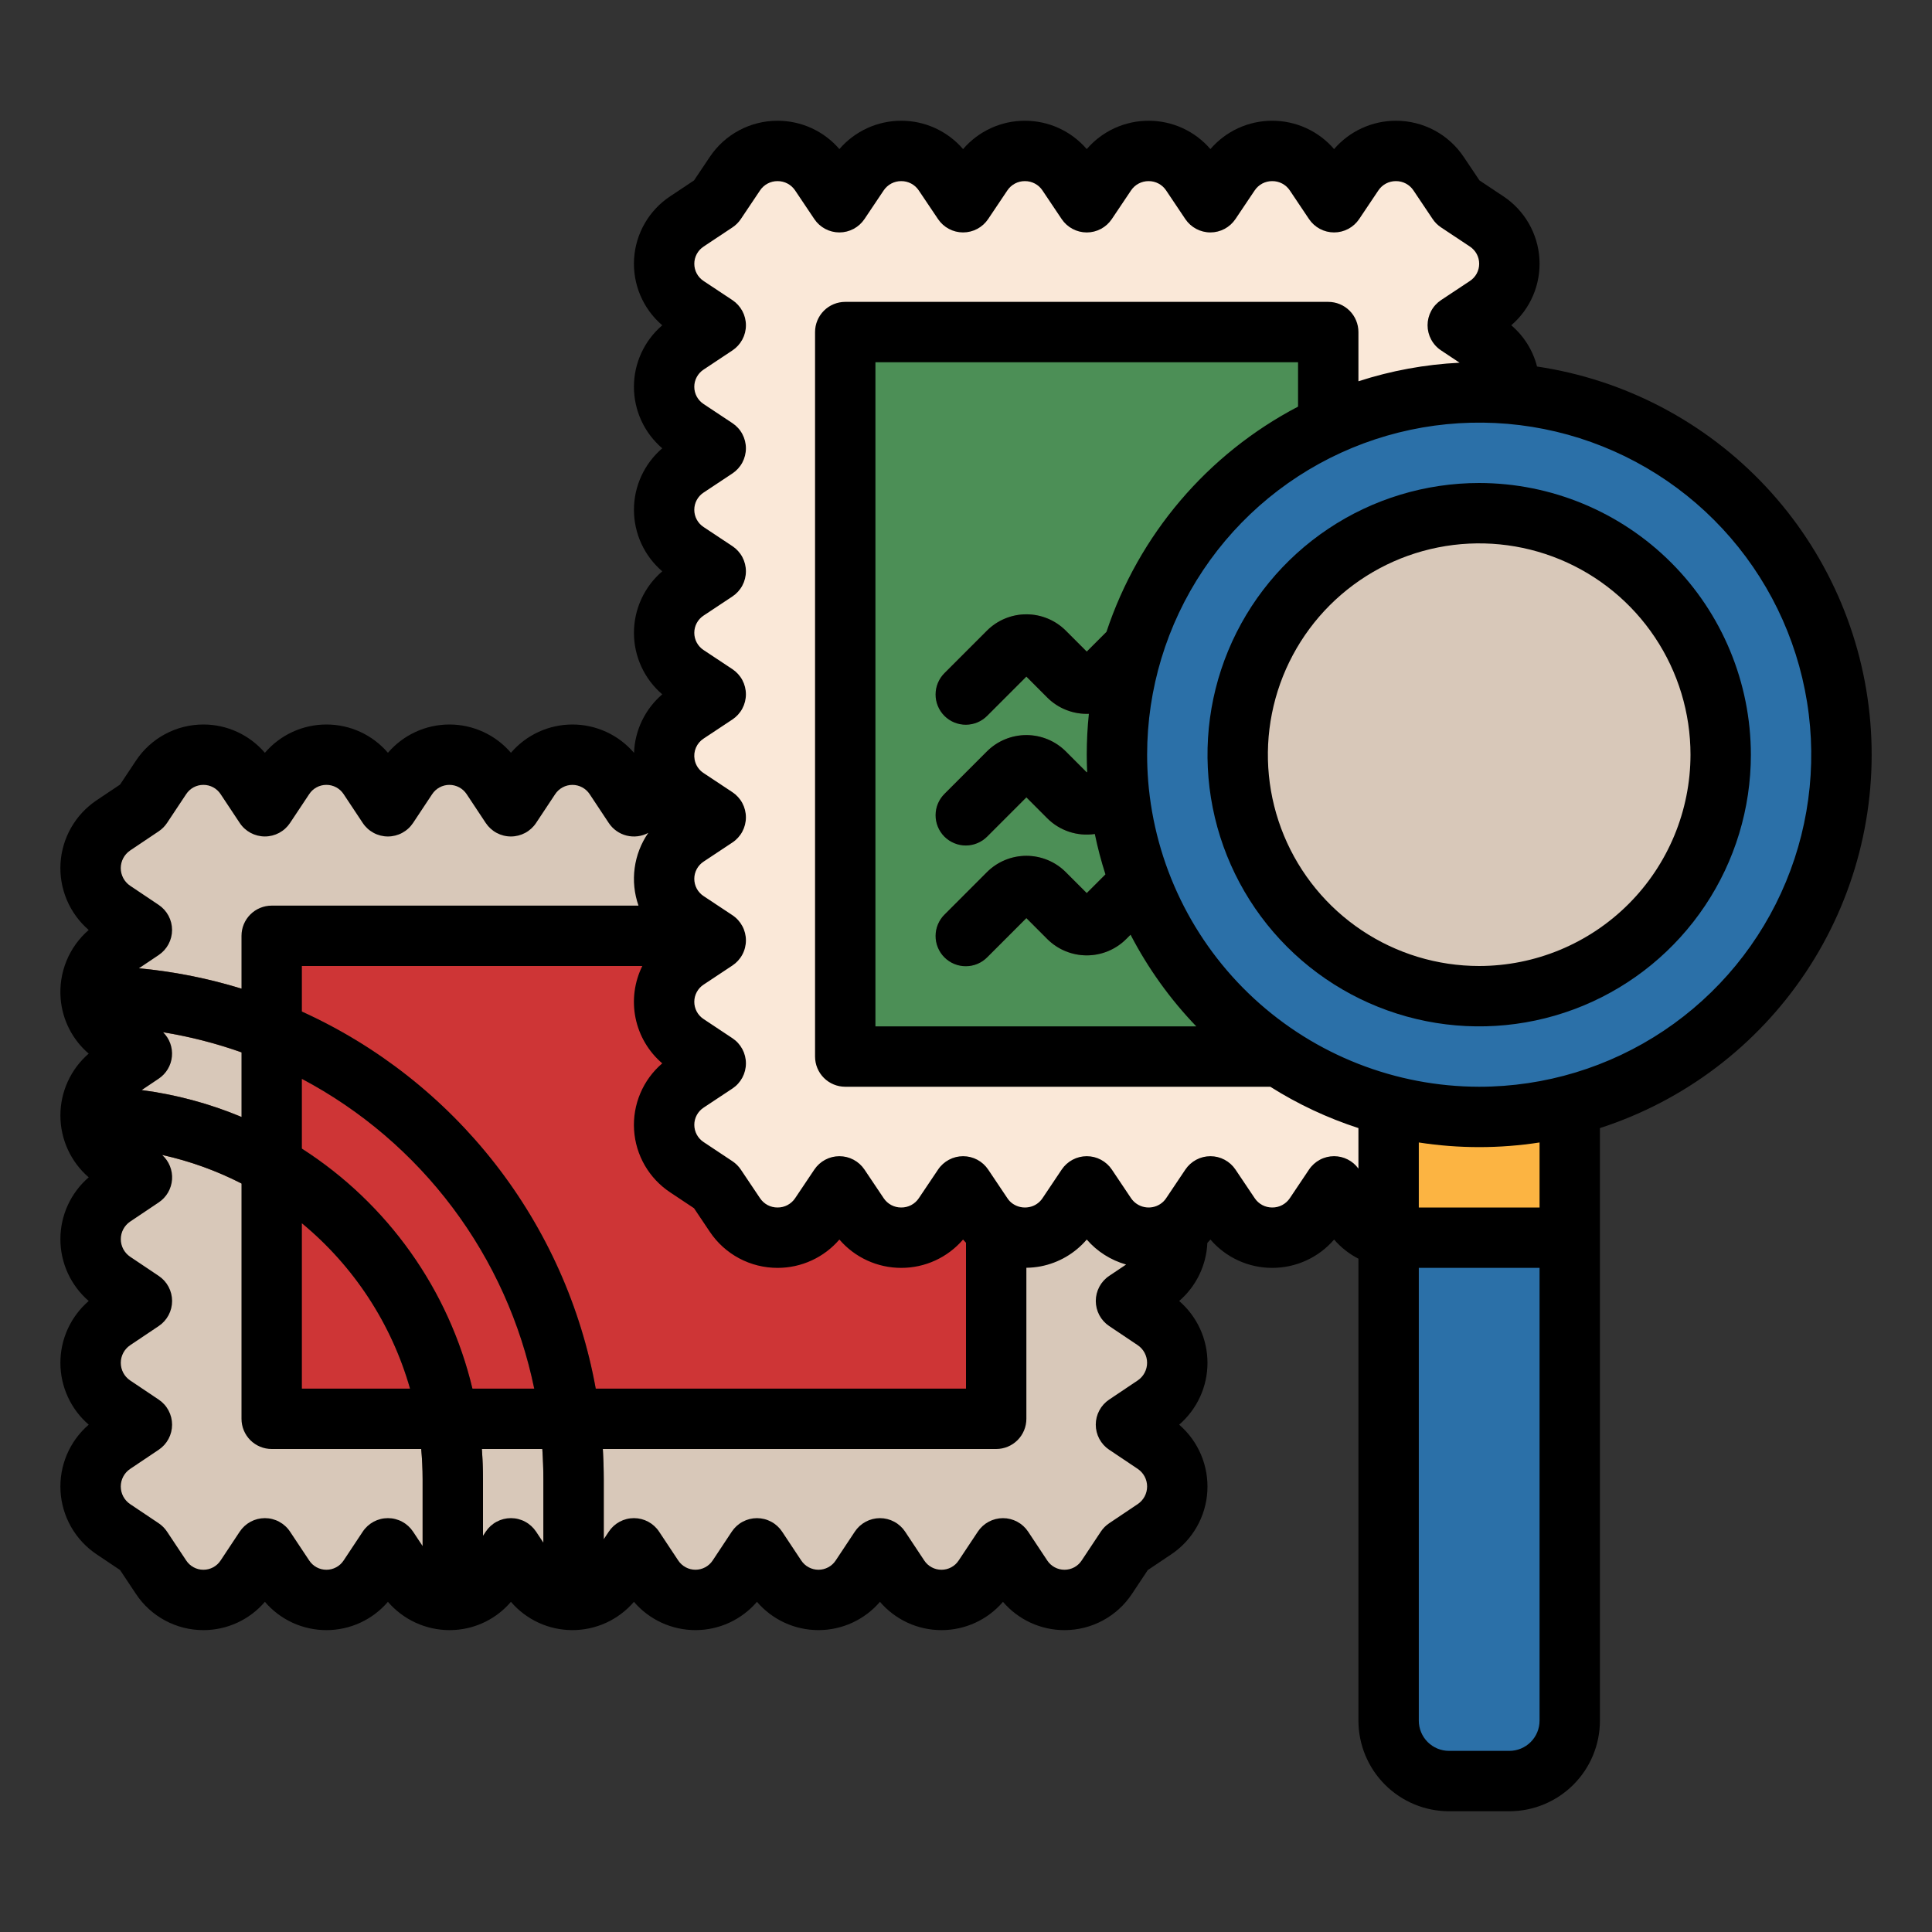 <svg width="124" height="124" viewBox="0 0 124 124" fill="none" xmlns="http://www.w3.org/2000/svg">
<rect x="0" y="0" width="124" height="124" fill="#333333" stroke="none"/>
<path d="M74.106 66.391L72.268 67.624L74.106 68.857C74.554 69.159 74.921 69.566 75.175 70.044C75.429 70.521 75.561 71.053 75.561 71.593C75.561 72.134 75.429 72.666 75.175 73.143C74.921 73.62 74.554 74.028 74.106 74.33L72.268 75.563L74.106 76.796C74.554 77.097 74.921 77.505 75.175 77.982C75.429 78.459 75.561 78.991 75.561 79.531C75.561 80.071 75.429 80.603 75.175 81.08C74.921 81.557 74.554 81.965 74.106 82.266L72.268 83.499L74.106 84.732C74.554 85.034 74.921 85.442 75.175 85.919C75.429 86.396 75.561 86.928 75.561 87.469C75.561 88.009 75.429 88.541 75.175 89.019C74.921 89.496 74.554 89.903 74.106 90.205L72.268 91.438L74.106 92.671C74.554 92.973 74.921 93.38 75.175 93.857C75.429 94.334 75.561 94.866 75.561 95.406C75.561 95.947 75.429 96.479 75.175 96.956C74.921 97.433 74.554 97.84 74.106 98.142L72.268 99.375L71.04 101.223C70.743 101.673 70.339 102.042 69.864 102.297C69.389 102.553 68.859 102.687 68.319 102.687C67.78 102.687 67.249 102.553 66.774 102.297C66.3 102.042 65.895 101.673 65.598 101.223L64.373 99.375L63.145 101.223C62.848 101.673 62.444 102.042 61.969 102.297C61.494 102.553 60.963 102.687 60.424 102.687C59.885 102.687 59.354 102.553 58.879 102.297C58.404 102.042 58 101.673 57.703 101.223L56.478 99.375L55.252 101.223C54.955 101.673 54.55 102.042 54.075 102.297C53.6 102.553 53.069 102.687 52.53 102.687C51.99 102.687 51.459 102.553 50.984 102.297C50.509 102.042 50.105 101.673 49.808 101.223L48.582 99.375L47.357 101.223C47.059 101.673 46.655 102.042 46.18 102.297C45.705 102.553 45.174 102.687 44.635 102.687C44.095 102.687 43.564 102.553 43.089 102.297C42.614 102.042 42.21 101.673 41.912 101.223L40.687 99.375L39.462 101.223C39.266 101.517 39.026 101.778 38.749 101.998C38.395 102.275 37.986 102.477 37.55 102.589C37.113 102.701 36.658 102.721 36.213 102.648C35.769 102.575 35.344 102.411 34.966 102.166C34.588 101.92 34.265 101.599 34.017 101.223L32.792 99.375L31.566 101.223C31.405 101.463 31.215 101.683 31 101.876C30.649 102.185 30.237 102.414 29.791 102.549C29.344 102.685 28.874 102.722 28.412 102.66C27.949 102.598 27.506 102.438 27.111 102.19C26.716 101.942 26.378 101.612 26.122 101.223L24.896 99.375L23.671 101.223C23.374 101.673 22.97 102.042 22.495 102.297C22.02 102.553 21.489 102.687 20.95 102.687C20.411 102.687 19.88 102.553 19.405 102.297C18.93 102.042 18.526 101.673 18.229 101.223L17.001 99.375L15.775 101.223C15.478 101.673 15.074 102.042 14.6 102.297C14.125 102.553 13.594 102.687 13.055 102.687C12.515 102.687 11.985 102.553 11.51 102.297C11.035 102.042 10.631 101.673 10.334 101.223L9.106 99.375L7.268 98.142C6.82 97.84 6.453 97.433 6.199 96.956C5.945 96.479 5.813 95.947 5.813 95.406C5.813 94.866 5.945 94.334 6.199 93.857C6.453 93.38 6.82 92.973 7.268 92.671L9.106 91.438L7.268 90.205C6.819 89.903 6.453 89.496 6.199 89.019C5.945 88.541 5.812 88.009 5.812 87.469C5.812 86.928 5.945 86.396 6.199 85.919C6.453 85.442 6.819 85.034 7.268 84.732L9.106 83.499L7.268 82.266C6.82 81.965 6.453 81.557 6.199 81.08C5.945 80.603 5.813 80.071 5.813 79.531C5.813 78.991 5.945 78.459 6.199 77.982C6.453 77.505 6.82 77.097 7.268 76.796L9.106 75.563L7.268 74.33C6.983 74.14 6.729 73.906 6.517 73.637C6.088 73.088 5.842 72.418 5.815 71.722C5.788 71.025 5.981 70.338 6.367 69.758C6.604 69.4 6.91 69.094 7.268 68.857L9.106 67.624L7.268 66.391C7.053 66.248 6.856 66.079 6.681 65.89C6.207 65.371 5.91 64.715 5.833 64.016C5.756 63.318 5.903 62.612 6.253 62.003C6.503 61.568 6.85 61.198 7.268 60.92L9.106 59.687L7.268 58.455C6.819 58.152 6.453 57.745 6.199 57.268C5.945 56.791 5.812 56.258 5.812 55.718C5.812 55.178 5.945 54.645 6.199 54.168C6.453 53.691 6.819 53.283 7.268 52.981L9.106 51.748L10.334 49.901C10.631 49.451 11.035 49.081 11.51 48.826C11.985 48.57 12.515 48.437 13.055 48.437C13.594 48.437 14.125 48.57 14.6 48.826C15.074 49.081 15.478 49.451 15.775 49.901L17.001 51.748L18.229 49.901C18.526 49.451 18.93 49.081 19.405 48.826C19.88 48.57 20.411 48.437 20.95 48.437C21.489 48.437 22.02 48.57 22.495 48.826C22.97 49.081 23.374 49.451 23.671 49.901L24.896 51.748L26.122 49.901C26.419 49.451 26.823 49.081 27.299 48.826C27.774 48.57 28.305 48.437 28.844 48.437C29.383 48.437 29.914 48.57 30.389 48.826C30.864 49.081 31.269 49.451 31.566 49.901L32.792 51.748L34.017 49.901C34.315 49.451 34.719 49.081 35.194 48.826C35.669 48.57 36.2 48.437 36.739 48.437C37.279 48.437 37.81 48.57 38.285 48.826C38.76 49.081 39.164 49.451 39.462 49.901L40.687 51.748L41.912 49.901C42.21 49.451 42.614 49.081 43.089 48.826C43.564 48.57 44.095 48.437 44.635 48.437C45.174 48.437 45.705 48.57 46.18 48.826C46.655 49.081 47.059 49.451 47.357 49.901L48.582 51.748L49.808 49.901C50.105 49.451 50.509 49.081 50.984 48.826C51.459 48.57 51.99 48.437 52.53 48.437C53.069 48.437 53.6 48.57 54.075 48.826C54.55 49.081 54.955 49.451 55.252 49.901L56.478 51.748L57.703 49.901C58 49.451 58.404 49.081 58.879 48.826C59.354 48.57 59.885 48.437 60.424 48.437C60.963 48.437 61.494 48.57 61.969 48.826C62.444 49.081 62.848 49.451 63.145 49.901L64.373 51.748L65.598 49.901C65.895 49.451 66.3 49.081 66.774 48.826C67.249 48.57 67.78 48.437 68.319 48.437C68.859 48.437 69.389 48.57 69.864 48.826C70.339 49.081 70.743 49.451 71.04 49.901L72.268 51.748L74.106 52.981C74.554 53.283 74.921 53.691 75.175 54.168C75.429 54.645 75.561 55.178 75.561 55.718C75.561 56.258 75.429 56.791 75.175 57.268C74.921 57.745 74.554 58.152 74.106 58.455L72.268 59.687L74.106 60.92C74.554 61.222 74.921 61.63 75.175 62.106C75.429 62.583 75.561 63.115 75.561 63.656C75.561 64.196 75.429 64.728 75.175 65.205C74.921 65.682 74.554 66.089 74.106 66.391Z" fill="#D8C8B9"/>
<path d="M17.438 60.062L17.438 91.061H63.938V60.062H17.438Z" fill="#CE3536"/>
<path d="M95.41 27.546L93.562 28.771L95.41 29.997C95.861 30.294 96.231 30.698 96.487 31.173C96.743 31.648 96.876 32.179 96.876 32.719C96.876 33.259 96.743 33.79 96.487 34.265C96.231 34.74 95.861 35.144 95.41 35.441L93.562 36.667L95.41 37.892C95.861 38.19 96.23 38.594 96.486 39.069C96.741 39.544 96.875 40.075 96.875 40.614C96.875 41.154 96.741 41.685 96.486 42.16C96.23 42.635 95.861 43.04 95.41 43.337L93.562 44.563L95.41 45.788C95.861 46.085 96.231 46.489 96.487 46.965C96.742 47.44 96.876 47.971 96.876 48.511C96.876 49.05 96.742 49.581 96.487 50.056C96.231 50.531 95.861 50.936 95.41 51.233L93.562 52.458L95.41 53.684C95.861 53.981 96.231 54.385 96.487 54.86C96.742 55.335 96.876 55.866 96.876 56.406C96.876 56.946 96.742 57.477 96.487 57.952C96.231 58.427 95.861 58.831 95.41 59.128L93.562 60.354L95.41 61.579C95.861 61.876 96.231 62.28 96.486 62.755C96.742 63.23 96.876 63.761 96.876 64.3C96.876 64.839 96.742 65.37 96.486 65.845C96.231 66.32 95.861 66.724 95.41 67.021L93.562 68.249L95.41 69.474C95.861 69.771 96.231 70.175 96.486 70.65C96.742 71.125 96.876 71.656 96.876 72.195C96.876 72.735 96.742 73.266 96.486 73.74C96.231 74.215 95.861 74.619 95.41 74.916L93.562 76.144L92.33 77.982C92.028 78.43 91.62 78.797 91.143 79.051C90.666 79.305 90.135 79.437 89.594 79.437C89.054 79.437 88.522 79.305 88.045 79.051C87.568 78.797 87.161 78.43 86.859 77.982L85.626 76.144L84.393 77.982C84.091 78.43 83.684 78.797 83.207 79.051C82.73 79.305 82.198 79.437 81.658 79.437C81.118 79.437 80.586 79.305 80.109 79.051C79.632 78.797 79.224 78.43 78.922 77.982L77.687 76.144L76.454 77.982C76.152 78.43 75.745 78.797 75.268 79.051C74.791 79.305 74.259 79.437 73.719 79.437C73.179 79.437 72.647 79.305 72.17 79.051C71.693 78.797 71.285 78.43 70.983 77.982L69.751 76.144L68.518 77.982C68.216 78.43 67.808 78.797 67.332 79.051C66.855 79.305 66.323 79.437 65.782 79.437C65.242 79.437 64.71 79.305 64.233 79.051C63.756 78.797 63.349 78.43 63.047 77.982L61.814 76.144L60.579 77.982C60.277 78.43 59.87 78.797 59.393 79.051C58.916 79.305 58.384 79.437 57.843 79.437C57.303 79.437 56.771 79.305 56.294 79.051C55.817 78.797 55.41 78.43 55.108 77.982L53.875 76.144L52.642 77.982C52.34 78.43 51.933 78.797 51.456 79.051C50.979 79.305 50.447 79.437 49.907 79.437C49.367 79.437 48.835 79.305 48.358 79.051C47.881 78.797 47.474 78.43 47.172 77.982L45.939 76.144L44.091 74.916C43.64 74.619 43.271 74.215 43.015 73.74C42.759 73.266 42.625 72.735 42.625 72.195C42.625 71.656 42.759 71.125 43.015 70.65C43.271 70.175 43.64 69.771 44.091 69.474L45.939 68.249L44.091 67.021C43.64 66.724 43.271 66.32 43.015 65.845C42.759 65.37 42.625 64.839 42.625 64.3C42.625 63.761 42.759 63.23 43.015 62.755C43.271 62.28 43.64 61.876 44.091 61.579L45.939 60.354L44.091 59.128C43.64 58.831 43.271 58.427 43.015 57.952C42.759 57.477 42.625 56.946 42.625 56.406C42.625 55.866 42.759 55.335 43.015 54.86C43.271 54.385 43.64 53.981 44.091 53.684L45.939 52.458L44.091 51.233C43.64 50.936 43.271 50.531 43.015 50.056C42.759 49.581 42.625 49.05 42.625 48.511C42.625 47.971 42.759 47.44 43.015 46.965C43.271 46.489 43.64 46.085 44.091 45.788L45.939 44.563L44.091 43.338C43.64 43.041 43.271 42.636 43.015 42.161C42.759 41.686 42.625 41.155 42.625 40.615C42.625 40.076 42.759 39.544 43.015 39.069C43.271 38.594 43.64 38.19 44.091 37.893L45.939 36.667L44.091 35.442C43.64 35.145 43.271 34.741 43.015 34.266C42.759 33.791 42.625 33.259 42.625 32.72C42.625 32.18 42.759 31.649 43.015 31.174C43.271 30.699 43.64 30.295 44.091 29.998L45.939 28.772L44.091 27.547C43.64 27.25 43.271 26.846 43.015 26.371C42.759 25.896 42.625 25.365 42.625 24.826C42.625 24.286 42.759 23.755 43.015 23.28C43.271 22.805 43.64 22.401 44.091 22.105L45.939 20.877L44.091 19.652C43.64 19.355 43.271 18.951 43.015 18.476C42.759 18.001 42.625 17.47 42.625 16.93C42.625 16.391 42.759 15.86 43.015 15.385C43.271 14.91 43.64 14.506 44.091 14.209L45.939 12.982L47.172 11.144C47.473 10.696 47.881 10.329 48.358 10.075C48.835 9.821 49.367 9.688 49.907 9.688C50.447 9.688 50.979 9.821 51.456 10.075C51.933 10.329 52.34 10.696 52.642 11.144L53.875 12.982L55.108 11.144C55.41 10.696 55.817 10.329 56.294 10.075C56.771 9.821 57.303 9.688 57.843 9.688C58.384 9.688 58.916 9.821 59.393 10.075C59.87 10.329 60.277 10.696 60.579 11.144L61.814 12.982L62.194 12.417L63.047 11.144C63.349 10.696 63.756 10.329 64.233 10.075C64.71 9.821 65.242 9.688 65.782 9.688C66.323 9.688 66.855 9.821 67.332 10.075C67.809 10.329 68.216 10.696 68.518 11.144L69.751 12.982L69.966 12.662L70.983 11.144C71.285 10.696 71.693 10.329 72.17 10.075C72.647 9.821 73.179 9.688 73.719 9.688C74.259 9.688 74.791 9.821 75.268 10.075C75.745 10.329 76.152 10.696 76.454 11.144L77.687 12.982L78.922 11.144C79.224 10.696 79.632 10.329 80.109 10.075C80.585 9.821 81.118 9.688 81.658 9.688C82.198 9.688 82.73 9.821 83.207 10.075C83.684 10.329 84.091 10.696 84.393 11.144L85.626 12.982L86.859 11.144C87.161 10.696 87.568 10.329 88.045 10.075C88.522 9.821 89.054 9.688 89.594 9.688C90.135 9.688 90.666 9.821 91.144 10.075C91.62 10.329 92.028 10.696 92.33 11.144L93.562 12.982L95.41 14.209C95.861 14.506 96.231 14.91 96.486 15.385C96.742 15.86 96.876 16.391 96.876 16.93C96.876 17.47 96.742 18.001 96.486 18.476C96.231 18.951 95.861 19.355 95.41 19.652L93.562 20.877L95.41 22.105C95.861 22.402 96.23 22.805 96.486 23.28C96.742 23.755 96.876 24.286 96.876 24.825C96.876 25.365 96.742 25.896 96.486 26.37C96.23 26.845 95.861 27.249 95.41 27.546Z" fill="#FAE8D8"/>
<path d="M85.25 21.311H54.25V67.811H85.25V21.311Z" fill="#4C8F56"/>
<path d="M30.999 94.937V101.876C30.473 102.337 29.812 102.616 29.115 102.674C28.417 102.732 27.72 102.565 27.124 102.198V94.937C27.118 89.409 24.966 84.098 21.122 80.125C17.278 76.152 12.042 73.826 6.516 73.637C6.087 73.088 5.842 72.417 5.815 71.721C5.788 71.025 5.981 70.337 6.366 69.757C12.853 69.895 19.035 72.54 23.615 77.136C25.957 79.471 27.816 82.245 29.083 85.3C30.35 88.355 31.001 91.63 30.999 94.937Z" fill="#684436"/>
<path d="M62 46.5C61.617 46.5 61.242 46.386 60.923 46.173C60.605 45.96 60.357 45.658 60.21 45.304C60.063 44.95 60.025 44.56 60.1 44.184C60.175 43.808 60.359 43.463 60.63 43.192L63.343 40.48C63.675 40.147 64.07 39.883 64.504 39.703C64.938 39.524 65.404 39.431 65.874 39.431C66.344 39.431 66.81 39.524 67.244 39.703C67.679 39.883 68.073 40.147 68.406 40.48L69.75 41.822L72.255 39.316C72.435 39.137 72.648 38.994 72.883 38.897C73.118 38.799 73.37 38.749 73.625 38.749C73.879 38.749 74.131 38.799 74.366 38.897C74.601 38.994 74.815 39.137 74.995 39.316C75.175 39.496 75.317 39.71 75.415 39.945C75.512 40.18 75.562 40.432 75.562 40.687C75.562 40.941 75.512 41.193 75.415 41.428C75.317 41.663 75.175 41.877 74.995 42.057L72.282 44.769C71.95 45.102 71.555 45.365 71.121 45.545C70.686 45.725 70.221 45.818 69.751 45.818C69.281 45.818 68.815 45.725 68.38 45.545C67.946 45.365 67.551 45.102 67.219 44.769L65.875 43.427L63.37 45.932C63.19 46.112 62.977 46.255 62.742 46.352C62.506 46.45 62.254 46.5 62 46.5Z" fill="#684436"/>
<path d="M62 54.25C61.617 54.25 61.242 54.136 60.923 53.923C60.605 53.71 60.357 53.408 60.21 53.054C60.063 52.7 60.025 52.31 60.1 51.934C60.175 51.558 60.359 51.213 60.63 50.942L63.343 48.23C63.675 47.897 64.07 47.633 64.504 47.453C64.938 47.274 65.404 47.181 65.874 47.181C66.344 47.181 66.81 47.274 67.244 47.453C67.679 47.633 68.073 47.897 68.406 48.23L69.75 49.572L72.255 47.066C72.435 46.887 72.648 46.744 72.883 46.647C73.118 46.549 73.37 46.499 73.625 46.499C73.879 46.499 74.131 46.549 74.366 46.647C74.601 46.744 74.815 46.887 74.995 47.066C75.175 47.246 75.317 47.46 75.415 47.695C75.512 47.93 75.562 48.182 75.562 48.437C75.562 48.691 75.512 48.943 75.415 49.178C75.317 49.413 75.175 49.627 74.995 49.807L72.282 52.519C71.95 52.852 71.555 53.115 71.121 53.295C70.686 53.475 70.221 53.568 69.751 53.568C69.281 53.568 68.815 53.475 68.38 53.295C67.946 53.115 67.551 52.852 67.219 52.519L65.875 51.177L63.37 53.682C63.19 53.862 62.977 54.005 62.742 54.102C62.506 54.2 62.254 54.25 62 54.25Z" fill="#684436"/>
<path d="M62 62C61.617 62 61.242 61.886 60.923 61.673C60.605 61.46 60.357 61.158 60.21 60.804C60.063 60.45 60.025 60.06 60.1 59.684C60.175 59.308 60.359 58.963 60.63 58.692L63.343 55.98C63.675 55.647 64.07 55.383 64.504 55.203C64.938 55.024 65.404 54.931 65.874 54.931C66.344 54.931 66.81 55.024 67.244 55.203C67.679 55.383 68.073 55.647 68.406 55.98L69.75 57.322L72.255 54.816C72.435 54.637 72.648 54.494 72.883 54.397C73.118 54.299 73.37 54.249 73.625 54.249C73.879 54.249 74.131 54.299 74.366 54.397C74.601 54.494 74.815 54.637 74.995 54.816C75.175 54.996 75.317 55.21 75.415 55.445C75.512 55.68 75.562 55.932 75.562 56.187C75.562 56.441 75.512 56.693 75.415 56.928C75.317 57.163 75.175 57.377 74.995 57.557L72.282 60.269C71.95 60.602 71.555 60.865 71.121 61.045C70.686 61.225 70.221 61.318 69.751 61.318C69.281 61.318 68.815 61.225 68.38 61.045C67.946 60.865 67.551 60.602 67.219 60.269L65.875 58.927L63.37 61.432C63.19 61.612 62.977 61.755 62.742 61.852C62.506 61.95 62.254 62 62 62Z" fill="#684436"/>
<path d="M96.875 60.062H93C90.86 60.062 89.125 61.796 89.125 63.937V110.437C89.125 112.577 90.86 114.312 93 114.312H96.875C99.015 114.312 100.75 112.577 100.75 110.437V63.937C100.75 61.796 99.015 60.062 96.875 60.062Z" fill="#2B70A8"/>
<path d="M100.75 63.937H89.125V79.436H100.75V63.937Z" fill="#FCB442"/>
<path d="M94.938 71.686C107.778 71.686 118.188 61.277 118.188 48.437C118.188 35.596 107.778 25.186 94.938 25.186C82.097 25.186 71.688 35.596 71.688 48.437C71.688 61.277 82.097 71.686 94.938 71.686Z" fill="#2B70A8"/>
<path d="M94.938 63.937C103.498 63.937 110.438 56.997 110.438 48.437C110.438 39.876 103.498 32.937 94.938 32.937C86.377 32.937 79.438 39.876 79.438 48.437C79.438 56.997 86.377 63.937 94.938 63.937Z" fill="#D8C8B9"/>
<path d="M38.749 94.937V101.997C38.199 102.425 37.526 102.666 36.829 102.685C36.132 102.704 35.447 102.5 34.874 102.103V94.937C34.865 87.383 31.918 80.128 26.657 74.707C21.395 69.286 14.232 66.124 6.681 65.889C6.207 65.37 5.91 64.714 5.832 64.016C5.755 63.317 5.903 62.612 6.252 62.002C24.211 62.242 38.749 76.925 38.749 94.937Z" fill="#684436"/>
<path d="M98.651 23.524C98.387 22.491 97.808 21.566 96.996 20.877C97.607 20.354 98.088 19.696 98.402 18.955C98.716 18.214 98.853 17.411 98.803 16.608C98.754 15.805 98.518 15.025 98.115 14.328C97.713 13.632 97.153 13.039 96.482 12.595L94.957 11.581L93.939 10.064C93.462 9.351 92.815 8.767 92.058 8.363C91.3 7.959 90.455 7.749 89.597 7.75H89.594C88.841 7.749 88.096 7.911 87.411 8.225C86.725 8.539 86.116 8.997 85.625 9.569C85.134 8.997 84.525 8.539 83.84 8.225C83.154 7.911 82.41 7.749 81.656 7.75H81.654C80.9 7.749 80.156 7.911 79.471 8.225C78.787 8.539 78.178 8.998 77.687 9.569C77.197 8.998 76.588 8.54 75.904 8.225C75.219 7.911 74.475 7.749 73.722 7.75H73.72C72.966 7.749 72.221 7.911 71.535 8.225C70.85 8.539 70.241 8.998 69.75 9.569C69.258 8.998 68.649 8.539 67.964 8.225C67.279 7.911 66.534 7.749 65.781 7.75H65.778C65.025 7.749 64.28 7.911 63.596 8.225C62.911 8.539 62.302 8.998 61.812 9.57C61.321 8.998 60.712 8.54 60.028 8.226C59.343 7.911 58.599 7.749 57.846 7.75H57.844C57.09 7.749 56.345 7.911 55.66 8.225C54.975 8.539 54.366 8.997 53.874 9.569C53.383 8.997 52.774 8.539 52.089 8.225C51.404 7.911 50.659 7.749 49.905 7.75H49.903C49.045 7.749 48.2 7.959 47.443 8.363C46.685 8.766 46.039 9.35 45.561 10.063L44.544 11.58L43.021 12.594C42.349 13.037 41.789 13.63 41.386 14.327C40.983 15.023 40.747 15.804 40.697 16.607C40.647 17.41 40.784 18.214 41.098 18.956C41.412 19.697 41.893 20.355 42.505 20.878C41.935 21.366 41.477 21.971 41.163 22.653C40.849 23.334 40.687 24.075 40.687 24.826C40.687 25.576 40.849 26.317 41.163 26.999C41.477 27.68 41.935 28.286 42.505 28.773C41.935 29.261 41.478 29.867 41.164 30.548C40.85 31.23 40.688 31.971 40.688 32.721C40.688 33.471 40.85 34.212 41.164 34.894C41.478 35.575 41.935 36.181 42.505 36.669C41.935 37.157 41.478 37.762 41.164 38.444C40.85 39.125 40.688 39.866 40.688 40.616C40.688 41.366 40.85 42.108 41.164 42.789C41.478 43.471 41.935 44.076 42.505 44.564C41.961 45.03 41.52 45.603 41.208 46.248C40.897 46.893 40.721 47.595 40.694 48.31L40.688 48.315C40.2 47.746 39.595 47.289 38.913 46.975C38.232 46.662 37.491 46.5 36.741 46.5C35.991 46.5 35.25 46.662 34.568 46.975C33.887 47.289 33.281 47.746 32.793 48.315C32.305 47.746 31.7 47.289 31.018 46.975C30.337 46.662 29.596 46.5 28.846 46.5C28.096 46.5 27.354 46.662 26.673 46.975C25.991 47.289 25.386 47.746 24.898 48.315C24.41 47.745 23.804 47.288 23.123 46.974C22.441 46.661 21.699 46.499 20.949 46.5H20.947C20.197 46.5 19.456 46.662 18.775 46.975C18.094 47.289 17.489 47.746 17.001 48.316C16.514 47.746 15.908 47.289 15.227 46.975C14.545 46.661 13.804 46.499 13.054 46.5H13.052C12.193 46.5 11.348 46.712 10.592 47.119C9.836 47.525 9.193 48.113 8.72 48.829L7.706 50.355L6.187 51.373C5.519 51.824 4.964 52.422 4.564 53.122C4.165 53.822 3.932 54.604 3.884 55.409C3.837 56.213 3.975 57.018 4.289 57.76C4.603 58.502 5.084 59.162 5.694 59.688C5.067 60.23 4.577 60.912 4.264 61.679C3.951 62.446 3.824 63.276 3.893 64.102C4.006 65.467 4.652 66.733 5.693 67.624C5.123 68.117 4.665 68.726 4.352 69.411C4.038 70.096 3.876 70.841 3.876 71.594C3.876 72.347 4.038 73.092 4.352 73.777C4.665 74.462 5.123 75.072 5.693 75.564C5.123 76.056 4.665 76.665 4.351 77.35C4.038 78.035 3.876 78.779 3.876 79.532C3.876 80.285 4.038 81.03 4.352 81.714C4.666 82.399 5.124 83.008 5.694 83.5C5.124 83.992 4.666 84.601 4.352 85.286C4.038 85.971 3.876 86.716 3.876 87.469C3.876 88.222 4.038 88.967 4.352 89.652C4.666 90.337 5.124 90.946 5.694 91.438C5.084 91.964 4.603 92.624 4.289 93.366C3.976 94.109 3.837 94.913 3.885 95.717C3.933 96.522 4.166 97.304 4.565 98.004C4.965 98.704 5.521 99.302 6.189 99.752L7.706 100.769L8.719 102.292C9.191 103.01 9.835 103.598 10.591 104.005C11.347 104.412 12.193 104.625 13.052 104.625H13.054C13.804 104.626 14.545 104.463 15.227 104.15C15.908 103.836 16.514 103.379 17.001 102.809C17.489 103.379 18.094 103.836 18.775 104.15C19.456 104.463 20.197 104.625 20.947 104.625H20.949C21.699 104.625 22.441 104.463 23.122 104.15C23.803 103.836 24.409 103.379 24.897 102.809C25.386 103.378 25.993 103.834 26.675 104.148C27.357 104.461 28.099 104.624 28.85 104.625C28.962 104.625 29.075 104.621 29.189 104.614C29.88 104.571 30.555 104.388 31.174 104.078C31.793 103.768 32.343 103.336 32.792 102.809C33.28 103.378 33.886 103.835 34.567 104.149C35.248 104.462 35.99 104.624 36.74 104.624C37.49 104.624 38.231 104.462 38.912 104.149C39.594 103.835 40.199 103.378 40.687 102.809C41.175 103.378 41.781 103.835 42.462 104.149C43.144 104.462 43.885 104.624 44.635 104.624C45.385 104.624 46.126 104.462 46.807 104.149C47.489 103.835 48.094 103.378 48.583 102.809C49.071 103.378 49.676 103.835 50.358 104.149C51.039 104.462 51.78 104.624 52.53 104.624C53.28 104.624 54.022 104.462 54.703 104.149C55.384 103.835 55.99 103.378 56.478 102.809C56.966 103.379 57.571 103.836 58.252 104.15C58.934 104.463 59.675 104.625 60.426 104.625H60.428C61.178 104.625 61.918 104.463 62.599 104.15C63.281 103.836 63.886 103.379 64.373 102.809C64.86 103.379 65.466 103.836 66.147 104.15C66.829 104.463 67.57 104.626 68.32 104.625H68.323C69.181 104.625 70.026 104.413 70.782 104.006C71.538 103.6 72.181 103.012 72.654 102.296L73.668 100.77L75.187 99.752C75.855 99.302 76.41 98.704 76.81 98.004C77.209 97.304 77.442 96.522 77.49 95.718C77.537 94.913 77.399 94.109 77.085 93.367C76.772 92.625 76.291 91.965 75.681 91.439C76.251 90.947 76.709 90.338 77.023 89.653C77.337 88.968 77.499 88.224 77.499 87.47C77.499 86.717 77.337 85.972 77.023 85.287C76.709 84.602 76.251 83.993 75.681 83.501C76.221 83.036 76.66 82.465 76.971 81.823C77.283 81.182 77.459 80.484 77.491 79.771C77.558 79.701 77.625 79.631 77.688 79.557C78.179 80.128 78.787 80.586 79.472 80.9C80.156 81.214 80.901 81.376 81.654 81.375H81.656C82.409 81.376 83.154 81.214 83.839 80.9C84.525 80.586 85.134 80.128 85.625 79.557C86.062 80.063 86.592 80.48 87.187 80.786V110.438C87.189 111.979 87.802 113.456 88.892 114.546C89.981 115.635 91.459 116.248 93 116.25H96.875C98.416 116.248 99.893 115.635 100.983 114.546C102.073 113.456 102.685 111.979 102.687 110.438V72.403C108.093 70.655 112.748 67.132 115.899 62.405C119.049 57.678 120.51 52.025 120.042 46.364C119.575 40.702 117.207 35.365 113.324 31.219C109.441 27.073 104.27 24.361 98.651 23.524ZM19.375 78.51C22.711 81.264 25.132 84.965 26.319 89.125H19.375V78.51ZM19.375 73.722V69.241C23.172 71.252 26.478 74.077 29.057 77.515C31.635 80.952 33.422 84.917 34.29 89.125H30.322C28.802 82.768 24.878 77.248 19.375 73.722ZM9.095 69.964L10.185 69.233C10.424 69.073 10.624 68.862 10.771 68.616C10.918 68.37 11.008 68.093 11.035 67.808C11.062 67.522 11.025 67.234 10.927 66.964C10.828 66.695 10.671 66.45 10.466 66.249C12.18 66.526 13.864 66.957 15.5 67.537V71.689C13.451 70.832 11.297 70.251 9.095 69.964ZM19.375 64.924V62H41.225C40.713 63.035 40.56 64.212 40.792 65.344C41.024 66.476 41.627 67.498 42.505 68.248C41.893 68.771 41.411 69.429 41.098 70.17C40.784 70.911 40.646 71.715 40.696 72.518C40.746 73.321 40.981 74.101 41.384 74.798C41.787 75.494 42.346 76.088 43.018 76.531L44.543 77.546L45.561 79.063C46.038 79.775 46.685 80.359 47.442 80.763C48.2 81.166 49.045 81.376 49.903 81.375H49.905C50.659 81.376 51.404 81.214 52.089 80.9C52.774 80.586 53.383 80.128 53.874 79.556C54.366 80.128 54.975 80.586 55.66 80.9C56.345 81.214 57.09 81.376 57.844 81.375H57.846C58.599 81.376 59.343 81.214 60.028 80.9C60.712 80.586 61.32 80.128 61.811 79.557C61.872 79.628 61.936 79.696 62 79.763V89.125H38.236C37.283 83.867 35.069 78.918 31.784 74.703C28.499 70.488 24.241 67.132 19.375 64.924ZM8.347 54.589L10.185 53.356C10.397 53.214 10.579 53.032 10.72 52.82L11.949 50.97C12.069 50.786 12.233 50.636 12.426 50.532C12.619 50.428 12.835 50.374 13.054 50.375C13.274 50.374 13.49 50.428 13.684 50.533C13.877 50.637 14.041 50.788 14.161 50.972L15.387 52.82C15.564 53.087 15.804 53.305 16.085 53.456C16.367 53.607 16.682 53.686 17.001 53.686C17.321 53.686 17.635 53.607 17.917 53.456C18.198 53.305 18.438 53.087 18.615 52.82L19.844 50.971C19.964 50.787 20.128 50.636 20.321 50.532C20.514 50.428 20.73 50.374 20.949 50.375C21.169 50.374 21.385 50.428 21.579 50.533C21.772 50.637 21.936 50.788 22.056 50.972L23.282 52.82C23.459 53.087 23.698 53.305 23.98 53.456C24.262 53.608 24.577 53.687 24.896 53.687C25.216 53.687 25.531 53.608 25.813 53.456C26.094 53.305 26.334 53.087 26.511 52.82L27.736 50.973C27.857 50.789 28.021 50.638 28.215 50.534C28.408 50.43 28.624 50.375 28.844 50.375C29.064 50.375 29.28 50.43 29.473 50.534C29.666 50.638 29.831 50.789 29.952 50.973L31.177 52.821C31.354 53.087 31.594 53.306 31.875 53.457C32.157 53.608 32.472 53.687 32.792 53.687C33.111 53.687 33.426 53.608 33.708 53.457C33.99 53.306 34.23 53.087 34.406 52.821L35.631 50.973C35.752 50.79 35.916 50.639 36.11 50.535C36.303 50.43 36.519 50.376 36.739 50.376C36.959 50.376 37.175 50.43 37.368 50.535C37.562 50.639 37.726 50.79 37.847 50.973L39.072 52.821C39.34 53.224 39.748 53.513 40.217 53.63C40.687 53.747 41.183 53.685 41.608 53.455C41.142 54.129 40.843 54.903 40.734 55.715C40.624 56.526 40.709 57.352 40.98 58.125H17.437C16.923 58.125 16.431 58.329 16.067 58.693C15.704 59.056 15.5 59.549 15.5 60.062V63.455C13.356 62.794 11.15 62.356 8.917 62.147L10.185 61.297C10.449 61.119 10.666 60.88 10.816 60.599C10.965 60.319 11.044 60.005 11.044 59.687C11.044 59.369 10.965 59.056 10.816 58.775C10.666 58.495 10.449 58.255 10.185 58.078L8.348 56.846C8.164 56.721 8.014 56.553 7.91 56.356C7.806 56.16 7.751 55.941 7.751 55.718C7.751 55.496 7.806 55.277 7.91 55.08C8.014 54.883 8.164 54.715 8.348 54.59L8.347 54.589ZM24.897 97.437C24.577 97.437 24.262 97.516 23.98 97.667C23.699 97.819 23.459 98.037 23.282 98.304L22.057 100.151C21.937 100.335 21.773 100.487 21.579 100.591C21.386 100.696 21.169 100.751 20.949 100.75C20.729 100.751 20.513 100.696 20.32 100.592C20.127 100.487 19.963 100.336 19.843 100.151L18.615 98.304C18.439 98.037 18.199 97.819 17.917 97.668C17.636 97.516 17.321 97.437 17.001 97.437C16.682 97.437 16.367 97.516 16.085 97.667C15.804 97.819 15.564 98.037 15.387 98.303L14.162 100.151C14.042 100.335 13.878 100.487 13.684 100.592C13.491 100.696 13.274 100.751 13.054 100.75C12.834 100.751 12.618 100.696 12.425 100.591C12.232 100.487 12.068 100.335 11.948 100.151L10.72 98.303C10.579 98.091 10.397 97.909 10.186 97.766L8.349 96.535C8.165 96.41 8.014 96.242 7.91 96.046C7.806 95.849 7.752 95.63 7.752 95.408C7.752 95.186 7.806 94.967 7.91 94.77C8.014 94.574 8.165 94.406 8.349 94.281L10.187 93.048C10.451 92.871 10.668 92.632 10.817 92.351C10.967 92.07 11.045 91.757 11.045 91.439C11.045 91.121 10.967 90.808 10.817 90.527C10.668 90.246 10.451 90.007 10.187 89.83L8.35 88.598C8.166 88.473 8.015 88.305 7.911 88.108C7.807 87.912 7.753 87.692 7.753 87.47C7.753 87.248 7.807 87.028 7.911 86.832C8.015 86.635 8.166 86.467 8.35 86.342L10.188 85.109C10.452 84.932 10.669 84.692 10.818 84.412C10.968 84.131 11.046 83.818 11.046 83.5C11.046 83.182 10.968 82.869 10.818 82.588C10.669 82.308 10.452 82.068 10.188 81.891L8.351 80.659C8.167 80.534 8.017 80.366 7.912 80.17C7.808 79.974 7.754 79.755 7.754 79.532C7.754 79.31 7.808 79.091 7.912 78.895C8.017 78.698 8.167 78.53 8.351 78.406L10.189 77.173C10.434 77.009 10.639 76.791 10.786 76.536C10.934 76.281 11.022 75.996 11.043 75.702C11.064 75.408 11.017 75.113 10.906 74.84C10.796 74.566 10.624 74.322 10.405 74.125C12.175 74.515 13.887 75.131 15.5 75.957V91.062C15.5 91.576 15.704 92.069 16.067 92.433C16.431 92.796 16.923 93 17.437 93H27.036C27.093 93.638 27.125 94.284 27.125 94.938V99.229L26.511 98.304C26.335 98.038 26.095 97.819 25.813 97.668C25.531 97.516 25.216 97.437 24.897 97.437ZM32.792 97.437C32.472 97.437 32.157 97.516 31.876 97.667C31.594 97.818 31.354 98.037 31.177 98.303L31 98.57V94.938C31 94.286 30.975 93.64 30.926 93H34.809C34.851 93.64 34.875 94.286 34.875 94.938V99.01L34.407 98.304C34.23 98.038 33.99 97.819 33.708 97.668C33.427 97.516 33.112 97.437 32.792 97.437ZM71.189 93.047L73.028 94.28C73.211 94.405 73.362 94.573 73.466 94.769C73.57 94.965 73.624 95.184 73.624 95.406C73.624 95.628 73.57 95.847 73.466 96.043C73.362 96.239 73.211 96.407 73.028 96.532L71.19 97.765C70.978 97.907 70.796 98.089 70.655 98.302L69.426 100.152C69.306 100.336 69.143 100.487 68.95 100.592C68.757 100.696 68.54 100.751 68.321 100.75C68.101 100.751 67.885 100.697 67.691 100.592C67.498 100.488 67.333 100.337 67.213 100.153L65.988 98.305C65.811 98.038 65.571 97.82 65.29 97.669C65.008 97.517 64.694 97.438 64.374 97.438C64.055 97.438 63.74 97.517 63.458 97.668C63.177 97.819 62.937 98.037 62.76 98.304L61.531 100.153C61.411 100.337 61.248 100.488 61.054 100.592C60.861 100.697 60.645 100.751 60.426 100.75C60.206 100.751 59.989 100.697 59.796 100.592C59.602 100.488 59.438 100.337 59.318 100.153L58.093 98.305C57.916 98.038 57.676 97.82 57.394 97.669C57.113 97.517 56.798 97.438 56.478 97.438C56.158 97.438 55.844 97.517 55.562 97.669C55.28 97.82 55.04 98.038 54.864 98.305L53.639 100.152C53.518 100.336 53.353 100.487 53.16 100.591C52.967 100.695 52.75 100.75 52.531 100.75C52.311 100.75 52.095 100.695 51.901 100.591C51.708 100.487 51.544 100.336 51.423 100.152L50.197 98.304C50.021 98.038 49.781 97.819 49.499 97.668C49.217 97.517 48.903 97.438 48.583 97.438C48.263 97.438 47.948 97.517 47.667 97.668C47.385 97.819 47.145 98.038 46.968 98.304L45.743 100.152C45.623 100.335 45.458 100.486 45.265 100.59C45.071 100.695 44.855 100.749 44.635 100.749C44.416 100.749 44.199 100.695 44.006 100.59C43.813 100.486 43.648 100.335 43.528 100.152L42.302 98.304C42.126 98.037 41.886 97.819 41.604 97.667C41.322 97.516 41.007 97.437 40.688 97.437C40.368 97.437 40.053 97.516 39.771 97.667C39.489 97.819 39.25 98.037 39.073 98.304L38.75 98.79V94.938C38.75 94.287 38.729 93.642 38.691 93H63.937C64.451 93 64.944 92.796 65.307 92.433C65.671 92.069 65.875 91.576 65.875 91.062V81.368C66.184 81.365 66.492 81.334 66.795 81.277C67.946 81.054 68.988 80.448 69.75 79.556C70.417 80.326 71.295 80.883 72.276 81.161L71.189 81.89C70.924 82.067 70.708 82.306 70.558 82.587C70.409 82.868 70.33 83.181 70.33 83.499C70.33 83.817 70.409 84.13 70.558 84.411C70.708 84.691 70.924 84.931 71.189 85.108L73.026 86.34C73.21 86.465 73.36 86.633 73.464 86.83C73.568 87.026 73.623 87.246 73.623 87.468C73.623 87.69 73.568 87.909 73.464 88.106C73.36 88.303 73.21 88.471 73.026 88.596L71.187 89.829C70.923 90.006 70.707 90.245 70.557 90.526C70.407 90.806 70.329 91.12 70.329 91.438C70.329 91.756 70.407 92.069 70.557 92.35C70.707 92.63 70.923 92.87 71.187 93.047H71.189ZM85.625 74.206C85.307 74.206 84.994 74.284 84.713 74.434C84.433 74.584 84.193 74.8 84.016 75.065L82.784 76.902C82.66 77.087 82.493 77.239 82.296 77.343C82.099 77.448 81.879 77.502 81.656 77.5C81.433 77.501 81.214 77.448 81.017 77.343C80.821 77.239 80.653 77.087 80.53 76.902L79.295 75.064C79.118 74.8 78.878 74.584 78.598 74.435C78.317 74.285 78.005 74.207 77.687 74.207C77.369 74.207 77.056 74.285 76.776 74.435C76.495 74.585 76.256 74.801 76.079 75.065L74.846 76.903C74.745 77.057 74.611 77.188 74.455 77.287C74.156 77.478 73.794 77.544 73.447 77.472C73.099 77.401 72.793 77.197 72.593 76.903L71.361 75.065C71.184 74.801 70.944 74.585 70.663 74.435C70.383 74.285 70.07 74.207 69.751 74.207C69.433 74.207 69.12 74.285 68.839 74.435C68.559 74.585 68.319 74.801 68.142 75.065L66.911 76.902C66.813 77.05 66.687 77.177 66.54 77.275C66.393 77.374 66.227 77.441 66.053 77.474C65.693 77.546 65.319 77.471 65.014 77.267C64.872 77.171 64.75 77.048 64.657 76.904L63.424 75.066C63.247 74.802 63.008 74.585 62.727 74.435C62.447 74.286 62.134 74.207 61.816 74.207C61.498 74.207 61.185 74.285 60.905 74.435C60.625 74.584 60.385 74.8 60.208 75.064L58.971 76.905C58.848 77.09 58.68 77.241 58.483 77.345C58.286 77.449 58.067 77.502 57.844 77.5C57.621 77.502 57.402 77.448 57.205 77.344C57.008 77.24 56.841 77.088 56.717 76.903L55.484 75.065C55.307 74.801 55.068 74.585 54.787 74.435C54.506 74.285 54.193 74.207 53.875 74.207C53.557 74.207 53.244 74.285 52.963 74.435C52.682 74.585 52.443 74.801 52.266 75.065L51.034 76.902C50.91 77.088 50.742 77.239 50.545 77.344C50.348 77.448 50.128 77.502 49.905 77.5C49.683 77.502 49.464 77.448 49.267 77.344C49.071 77.24 48.904 77.088 48.78 76.903L47.547 75.065C47.405 74.854 47.223 74.672 47.011 74.531L45.16 73.301C44.976 73.18 44.825 73.016 44.721 72.823C44.617 72.63 44.562 72.414 44.562 72.195C44.562 71.975 44.617 71.759 44.722 71.566C44.827 71.373 44.978 71.209 45.161 71.089L47.009 69.864C47.276 69.687 47.494 69.447 47.645 69.165C47.796 68.884 47.875 68.569 47.875 68.25C47.875 67.93 47.796 67.615 47.645 67.334C47.494 67.052 47.276 66.812 47.009 66.635L45.159 65.406C44.975 65.286 44.824 65.121 44.72 64.928C44.616 64.735 44.561 64.519 44.561 64.299C44.561 64.08 44.616 63.864 44.721 63.671C44.825 63.478 44.976 63.314 45.16 63.194L47.008 61.968C47.275 61.792 47.493 61.552 47.644 61.27C47.796 60.988 47.875 60.674 47.875 60.354C47.875 60.034 47.796 59.719 47.644 59.438C47.493 59.156 47.275 58.916 47.008 58.739L45.16 57.514C44.976 57.393 44.825 57.229 44.72 57.036C44.616 56.842 44.561 56.626 44.561 56.406C44.561 56.186 44.616 55.97 44.72 55.777C44.825 55.583 44.976 55.419 45.16 55.299L47.008 54.073C47.274 53.897 47.493 53.657 47.644 53.375C47.795 53.093 47.874 52.778 47.874 52.459C47.874 52.139 47.795 51.824 47.644 51.542C47.493 51.261 47.274 51.021 47.008 50.844L45.164 49.621C45.015 49.526 44.888 49.401 44.788 49.255C44.689 49.109 44.62 48.945 44.586 48.772L44.582 48.748C44.534 48.491 44.564 48.227 44.667 47.987C44.77 47.748 44.941 47.545 45.16 47.403L47.008 46.178C47.274 46.001 47.493 45.761 47.644 45.479C47.795 45.197 47.874 44.883 47.874 44.563C47.874 44.243 47.795 43.928 47.644 43.647C47.493 43.365 47.274 43.125 47.008 42.948L45.16 41.723C44.976 41.602 44.825 41.438 44.72 41.245C44.616 41.051 44.561 40.835 44.561 40.615C44.561 40.395 44.616 40.179 44.72 39.986C44.825 39.792 44.976 39.628 45.16 39.508L47.008 38.282C47.274 38.106 47.493 37.866 47.644 37.584C47.795 37.302 47.874 36.987 47.874 36.668C47.874 36.348 47.795 36.033 47.644 35.751C47.493 35.47 47.274 35.23 47.008 35.053L45.16 33.827C44.976 33.707 44.825 33.543 44.72 33.349C44.615 33.156 44.561 32.94 44.561 32.72C44.561 32.5 44.615 32.284 44.72 32.09C44.825 31.897 44.976 31.733 45.16 31.613L47.008 30.387C47.274 30.21 47.493 29.97 47.644 29.689C47.795 29.407 47.874 29.092 47.874 28.772C47.874 28.453 47.795 28.138 47.644 27.856C47.493 27.574 47.274 27.334 47.008 27.158L45.16 25.932C44.976 25.812 44.825 25.648 44.72 25.455C44.615 25.261 44.561 25.045 44.561 24.825C44.561 24.605 44.616 24.389 44.721 24.196C44.826 24.003 44.977 23.838 45.161 23.719L47.009 22.491C47.275 22.314 47.493 22.074 47.645 21.792C47.796 21.511 47.875 21.196 47.875 20.877C47.875 20.557 47.796 20.242 47.645 19.961C47.493 19.679 47.275 19.439 47.009 19.262L45.161 18.037C44.977 17.916 44.825 17.752 44.721 17.559C44.616 17.366 44.562 17.149 44.562 16.93C44.562 16.71 44.617 16.494 44.722 16.3C44.827 16.107 44.978 15.943 45.162 15.823L47.01 14.595C47.222 14.454 47.405 14.273 47.547 14.061L48.78 12.223C48.903 12.037 49.07 11.886 49.267 11.782C49.463 11.677 49.682 11.623 49.905 11.625C50.127 11.623 50.347 11.677 50.544 11.781C50.74 11.885 50.908 12.037 51.032 12.222L52.265 14.06C52.442 14.324 52.681 14.54 52.962 14.69C53.243 14.84 53.556 14.918 53.874 14.918C54.192 14.918 54.505 14.84 54.786 14.69C55.067 14.54 55.306 14.324 55.483 14.06L56.715 12.223C56.839 12.037 57.007 11.886 57.204 11.781C57.401 11.677 57.621 11.623 57.844 11.625C58.066 11.623 58.286 11.677 58.482 11.782C58.679 11.886 58.846 12.038 58.969 12.223L60.205 14.061C60.382 14.325 60.621 14.541 60.901 14.69C61.182 14.84 61.494 14.918 61.812 14.918C62.129 14.918 62.442 14.84 62.722 14.691C63.002 14.542 63.242 14.326 63.419 14.063L64.654 12.222C64.778 12.037 64.945 11.885 65.142 11.781C65.338 11.677 65.558 11.623 65.78 11.625C66.003 11.623 66.222 11.677 66.419 11.781C66.616 11.885 66.784 12.037 66.907 12.222L68.14 14.06C68.317 14.324 68.556 14.54 68.836 14.69C69.117 14.84 69.43 14.918 69.747 14.919H69.75C70.067 14.919 70.379 14.841 70.659 14.692C70.94 14.543 71.179 14.327 71.356 14.064L72.591 12.224C72.715 12.038 72.883 11.886 73.08 11.782C73.276 11.678 73.496 11.624 73.719 11.625C73.941 11.623 74.16 11.677 74.357 11.781C74.553 11.885 74.72 12.037 74.844 12.222L76.076 14.06C76.254 14.324 76.493 14.54 76.773 14.69C77.054 14.839 77.367 14.918 77.685 14.918C78.002 14.918 78.315 14.84 78.596 14.69C78.876 14.541 79.115 14.325 79.293 14.061L80.529 12.22C80.653 12.036 80.82 11.884 81.017 11.78C81.214 11.677 81.433 11.623 81.656 11.625C81.878 11.623 82.098 11.677 82.294 11.781C82.491 11.885 82.659 12.037 82.783 12.222L84.015 14.06C84.192 14.324 84.432 14.54 84.713 14.69C84.993 14.84 85.306 14.918 85.625 14.918C85.943 14.918 86.256 14.84 86.537 14.69C86.817 14.54 87.057 14.324 87.234 14.06L88.466 12.223C88.589 12.037 88.757 11.886 88.954 11.781C89.151 11.677 89.371 11.623 89.594 11.625C89.817 11.623 90.036 11.677 90.232 11.781C90.429 11.885 90.596 12.037 90.719 12.222L91.952 14.06C92.094 14.271 92.277 14.453 92.489 14.594L94.34 15.824C94.523 15.944 94.674 16.109 94.779 16.302C94.883 16.495 94.937 16.711 94.937 16.93C94.937 17.15 94.882 17.366 94.778 17.559C94.673 17.752 94.522 17.916 94.338 18.036L92.49 19.261C92.224 19.438 92.005 19.678 91.855 19.959C91.703 20.241 91.624 20.556 91.624 20.875C91.624 21.195 91.703 21.51 91.855 21.791C92.005 22.073 92.224 22.313 92.49 22.489L93.68 23.28C91.473 23.389 89.289 23.789 87.187 24.471V21.312C87.187 20.799 86.983 20.306 86.62 19.942C86.256 19.579 85.764 19.375 85.25 19.375H54.25C53.736 19.375 53.243 19.579 52.88 19.942C52.516 20.306 52.312 20.799 52.312 21.312V67.812C52.312 68.326 52.516 68.819 52.88 69.183C53.243 69.546 53.736 69.75 54.25 69.75H81.53C83.298 70.867 85.198 71.758 87.187 72.403V75.003C87.008 74.757 86.773 74.556 86.502 74.418C86.23 74.279 85.93 74.207 85.625 74.206ZM71.013 40.559L69.75 41.822L68.407 40.478C68.075 40.145 67.68 39.881 67.245 39.701C66.811 39.521 66.345 39.428 65.874 39.428C65.404 39.428 64.938 39.521 64.504 39.701C64.069 39.881 63.674 40.145 63.342 40.478L60.629 43.193C60.446 43.372 60.3 43.586 60.2 43.822C60.1 44.058 60.048 44.311 60.047 44.567C60.045 44.824 60.095 45.078 60.193 45.315C60.29 45.552 60.434 45.767 60.615 45.948C60.796 46.129 61.011 46.273 61.249 46.37C61.486 46.467 61.74 46.516 61.996 46.515C62.252 46.513 62.506 46.461 62.741 46.361C62.977 46.261 63.191 46.115 63.37 45.931L65.875 43.425L67.217 44.77C67.566 45.119 67.983 45.391 68.443 45.57C68.902 45.75 69.394 45.832 69.886 45.812C69.795 46.684 69.75 47.56 69.75 48.438C69.75 48.809 69.76 49.179 69.776 49.547L69.75 49.573L68.408 48.228C68.075 47.896 67.68 47.632 67.246 47.452C66.811 47.272 66.345 47.179 65.875 47.179C65.404 47.179 64.938 47.272 64.504 47.452C64.069 47.632 63.674 47.896 63.342 48.228L60.629 50.943C60.446 51.123 60.3 51.337 60.2 51.572C60.1 51.808 60.048 52.062 60.047 52.318C60.046 52.574 60.095 52.828 60.193 53.065C60.29 53.302 60.434 53.518 60.615 53.699C60.796 53.88 61.012 54.023 61.249 54.12C61.486 54.218 61.74 54.267 61.996 54.266C62.252 54.264 62.506 54.212 62.742 54.111C62.978 54.011 63.191 53.865 63.37 53.682L65.875 51.175L67.217 52.52C67.612 52.914 68.093 53.21 68.623 53.385C69.152 53.559 69.715 53.608 70.267 53.526C70.448 54.403 70.676 55.27 70.95 56.122L69.75 57.322L68.407 55.978C68.075 55.645 67.68 55.381 67.245 55.201C66.811 55.021 66.345 54.928 65.874 54.928C65.404 54.928 64.938 55.021 64.504 55.201C64.069 55.381 63.674 55.645 63.342 55.978L60.629 58.693C60.446 58.872 60.3 59.086 60.2 59.322C60.1 59.558 60.048 59.811 60.047 60.067C60.045 60.324 60.095 60.578 60.193 60.815C60.29 61.052 60.434 61.267 60.615 61.448C60.796 61.629 61.011 61.773 61.249 61.87C61.486 61.967 61.74 62.016 61.996 62.015C62.252 62.013 62.506 61.961 62.741 61.861C62.977 61.761 63.191 61.615 63.37 61.431L65.875 58.925L67.217 60.27C67.889 60.941 68.8 61.317 69.75 61.317C70.699 61.317 71.61 60.941 72.282 60.27L72.561 59.991C73.678 62.145 75.099 64.126 76.78 65.875H56.187V23.25H83.312V26.098C77.492 29.14 73.082 34.326 71.013 40.559ZM96.875 112.375H93C92.486 112.374 91.994 112.17 91.63 111.807C91.267 111.444 91.063 110.951 91.062 110.438V81.375H98.812V110.438C98.812 110.951 98.607 111.444 98.244 111.807C97.881 112.17 97.388 112.374 96.875 112.375ZM98.812 77.5H91.062V73.326C93.63 73.724 96.244 73.724 98.812 73.326V77.5ZM94.937 69.75C89.579 69.743 84.418 67.721 80.482 64.085C76.546 60.449 74.122 55.464 73.691 50.123V50.109C73.647 49.557 73.625 49 73.625 48.438C73.625 44.222 74.875 40.102 77.217 36.597C79.558 33.092 82.887 30.36 86.781 28.747C90.676 27.134 94.961 26.712 99.095 27.535C103.229 28.357 107.027 30.387 110.007 33.367C112.988 36.348 115.018 40.145 115.84 44.28C116.663 48.414 116.241 52.699 114.627 56.593C113.014 60.488 110.283 63.816 106.778 66.158C103.273 68.5 99.153 69.75 94.937 69.75Z" fill="black"/>
<path d="M94.938 31C91.489 31 88.117 32.023 85.25 33.939C82.382 35.855 80.147 38.578 78.827 41.764C77.508 44.951 77.162 48.457 77.835 51.839C78.508 55.222 80.169 58.329 82.607 60.768C85.046 63.206 88.153 64.867 91.536 65.54C94.918 66.213 98.424 65.868 101.611 64.548C104.797 63.228 107.52 60.993 109.436 58.125C111.352 55.258 112.375 51.886 112.375 48.438C112.37 43.814 110.531 39.382 107.262 36.113C103.993 32.844 99.561 31.005 94.938 31ZM94.938 62C92.255 62 89.633 61.205 87.403 59.714C85.172 58.224 83.434 56.106 82.407 53.628C81.381 51.149 81.112 48.422 81.636 45.792C82.159 43.161 83.451 40.744 85.347 38.847C87.244 36.951 89.661 35.659 92.292 35.136C94.922 34.612 97.649 34.881 100.128 35.907C102.606 36.934 104.724 38.672 106.214 40.903C107.705 43.133 108.5 45.755 108.5 48.438C108.496 52.033 107.066 55.481 104.523 58.023C101.981 60.566 98.533 61.996 94.938 62Z" fill="black"/>
</svg>
